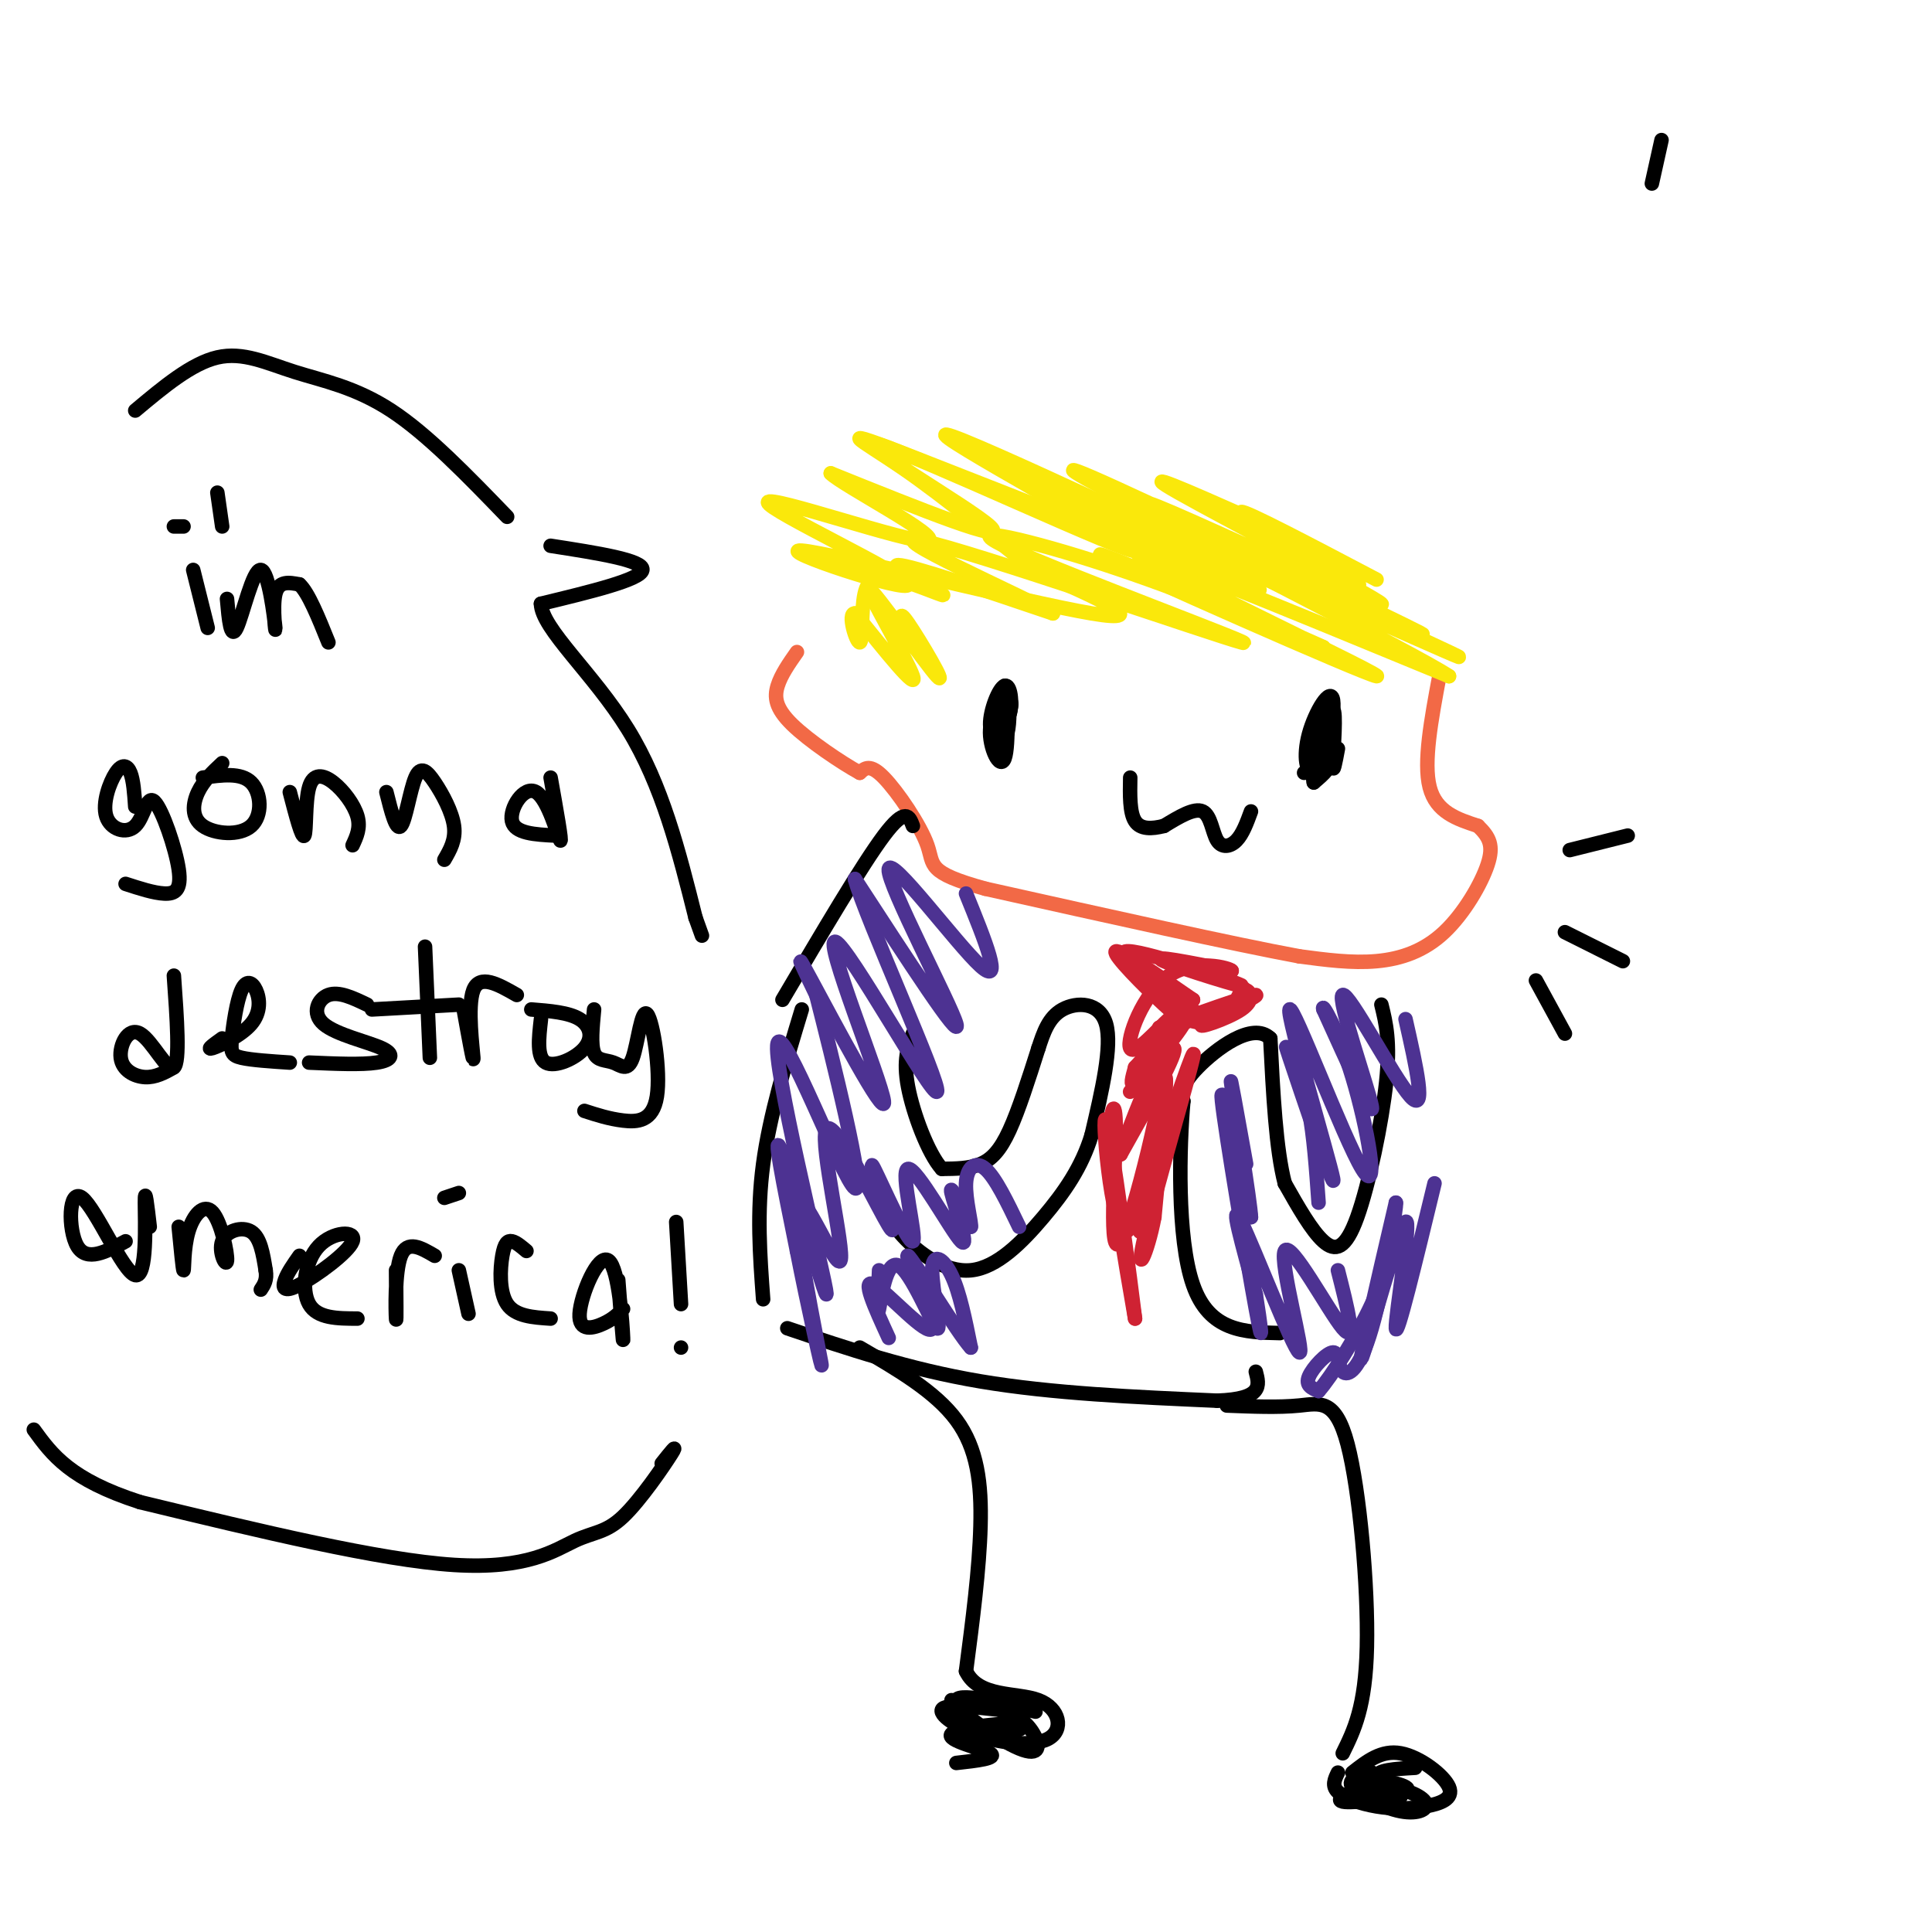<svg viewBox='0 0 400 400' version='1.1' xmlns='http://www.w3.org/2000/svg' xmlns:xlink='http://www.w3.org/1999/xlink'><g fill='none' stroke='rgb(0,0,0)' stroke-width='3' stroke-linecap='round' stroke-linejoin='round'><path d='M344,29c0.000,0.000 -2.000,9.000 -2,9'/></g>
<g fill='none' stroke='rgb(242,105,70)' stroke-width='3' stroke-linecap='round' stroke-linejoin='round'><path d='M272,151c0.000,0.000 1.000,-2.000 1,-2'/></g>
<g fill='none' stroke='rgb(0,0,0)' stroke-width='3' stroke-linecap='round' stroke-linejoin='round'><path d='M277,155c-0.530,2.857 -1.060,5.714 -1,3c0.060,-2.714 0.708,-11.000 0,-11c-0.708,0.000 -2.774,8.286 -3,10c-0.226,1.714 1.387,-3.143 3,-8'/><path d='M276,149c-0.288,1.257 -2.508,8.401 -4,10c-1.492,1.599 -2.256,-2.345 -1,-7c1.256,-4.655 4.533,-10.021 5,-7c0.467,3.021 -1.875,14.428 -3,16c-1.125,1.572 -1.034,-6.692 0,-9c1.034,-2.308 3.010,1.341 3,4c-0.010,2.659 -2.005,4.330 -4,6'/><path d='M272,162c-0.571,-2.667 0.000,-12.333 1,-14c1.000,-1.667 2.429,4.667 2,8c-0.429,3.333 -2.714,3.667 -5,4'/><path d='M209,145c-0.007,3.440 -0.015,6.879 -1,8c-0.985,1.121 -2.949,-0.078 -3,-3c-0.051,-2.922 1.811,-7.567 3,-8c1.189,-0.433 1.705,3.345 1,6c-0.705,2.655 -2.630,4.187 -3,3c-0.370,-1.187 0.815,-5.094 2,-9'/><path d='M208,142c0.558,2.254 0.954,12.388 0,15c-0.954,2.612 -3.257,-2.297 -3,-6c0.257,-3.703 3.073,-6.201 4,-6c0.927,0.201 -0.037,3.100 -1,6'/><path d='M259,168c-0.857,2.339 -1.714,4.679 -3,6c-1.286,1.321 -3.000,1.625 -4,0c-1.000,-1.625 -1.286,-5.179 -3,-6c-1.714,-0.821 -4.857,1.089 -8,3'/><path d='M241,171c-2.533,0.644 -4.867,0.756 -6,-1c-1.133,-1.756 -1.067,-5.378 -1,-9'/></g>
<g fill='none' stroke='rgb(242,105,70)' stroke-width='3' stroke-linecap='round' stroke-linejoin='round'><path d='M298,140c-1.667,8.917 -3.333,17.833 -2,23c1.333,5.167 5.667,6.583 10,8'/><path d='M306,171c2.373,2.300 3.306,4.049 2,8c-1.306,3.951 -4.852,10.102 -9,14c-4.148,3.898 -8.900,5.542 -14,6c-5.100,0.458 -10.550,-0.271 -16,-1'/><path d='M269,198c-13.500,-2.500 -39.250,-8.250 -65,-14'/><path d='M204,184c-12.298,-3.381 -10.542,-4.833 -12,-9c-1.458,-4.167 -6.131,-11.048 -9,-14c-2.869,-2.952 -3.935,-1.976 -5,-1'/><path d='M178,160c-3.714,-2.024 -10.500,-6.583 -14,-10c-3.500,-3.417 -3.714,-5.690 -3,-8c0.714,-2.310 2.357,-4.655 4,-7'/></g>
<g fill='none' stroke='rgb(250,232,11)' stroke-width='3' stroke-linecap='round' stroke-linejoin='round'><path d='M188,132c-1.195,-3.223 -2.389,-6.447 0,-3c2.389,3.447 8.362,13.563 6,11c-2.362,-2.563 -13.059,-17.805 -14,-18c-0.941,-0.195 7.874,14.659 9,18c1.126,3.341 -5.437,-4.829 -12,-13'/><path d='M177,127c-1.634,-0.116 0.282,6.093 1,6c0.718,-0.093 0.236,-6.489 1,-10c0.764,-3.511 2.772,-4.137 7,-3c4.228,1.137 10.677,4.037 9,3c-1.677,-1.037 -11.479,-6.011 -9,-6c2.479,0.011 17.240,5.005 32,10'/><path d='M218,127c-5.961,-3.426 -36.862,-16.993 -27,-15c9.862,1.993 60.489,19.544 66,21c5.511,1.456 -34.093,-13.185 -47,-19c-12.907,-5.815 0.884,-2.804 16,2c15.116,4.804 31.558,11.402 48,18'/><path d='M274,134c-7.432,-3.512 -50.013,-21.292 -46,-19c4.013,2.292 54.619,24.656 57,25c2.381,0.344 -43.463,-21.330 -49,-25c-5.537,-3.670 29.231,10.665 64,25'/><path d='M300,140c-7.061,-4.812 -56.712,-29.342 -54,-29c2.712,0.342 57.789,25.556 56,25c-1.789,-0.556 -60.443,-26.880 -70,-31c-9.557,-4.120 29.984,13.966 45,21c15.016,7.034 5.508,3.017 -4,-1'/><path d='M273,125c-21.413,-9.978 -72.945,-34.422 -77,-35c-4.055,-0.578 39.367,22.711 39,24c-0.367,1.289 -44.522,-19.422 -53,-22c-8.478,-2.578 18.721,12.978 23,17c4.279,4.022 -14.360,-3.489 -33,-11'/><path d='M172,98c2.066,2.279 23.732,13.475 20,14c-3.732,0.525 -32.862,-9.622 -33,-8c-0.138,1.622 28.716,15.012 29,17c0.284,1.988 -28.000,-7.426 -22,-7c6.000,0.426 46.286,10.693 60,13c13.714,2.307 0.857,-3.347 -12,-9'/><path d='M214,118c-6.850,-5.510 -17.973,-14.784 -27,-21c-9.027,-6.216 -15.956,-9.372 3,-2c18.956,7.372 63.798,25.274 70,27c6.202,1.726 -26.234,-12.723 -42,-20c-15.766,-7.277 -14.860,-7.382 3,0c17.860,7.382 52.674,22.252 58,24c5.326,1.748 -18.837,-9.626 -43,-21'/><path d='M236,105c-12.231,-6.260 -21.307,-11.411 -5,-4c16.307,7.411 57.999,27.385 63,30c5.001,2.615 -26.688,-12.128 -43,-20c-16.312,-7.872 -17.249,-8.873 -4,-3c13.249,5.873 40.682,18.620 39,17c-1.682,-1.620 -32.481,-17.606 -42,-23c-9.519,-5.394 2.240,-0.197 14,5'/><path d='M258,107c6.788,3.316 16.758,9.105 21,12c4.242,2.895 2.758,2.895 -4,-1c-6.758,-3.895 -18.788,-11.684 -18,-12c0.788,-0.316 14.394,6.842 28,14'/></g>
<g fill='none' stroke='rgb(0,0,0)' stroke-width='3' stroke-linecap='round' stroke-linejoin='round'><path d='M189,171c-0.750,-2.000 -1.500,-4.000 -6,2c-4.500,6.000 -12.750,20.000 -21,34'/><path d='M286,208c0.940,3.815 1.881,7.631 1,16c-0.881,8.369 -3.583,21.292 -6,28c-2.417,6.708 -4.548,7.202 -7,5c-2.452,-2.202 -5.226,-7.101 -8,-12'/><path d='M266,245c-1.833,-7.000 -2.417,-18.500 -3,-30'/><path d='M263,215c-3.667,-3.644 -11.333,2.244 -15,6c-3.667,3.756 -3.333,5.378 -3,7'/><path d='M245,228c-0.822,9.089 -1.378,28.311 2,38c3.378,9.689 10.689,9.844 18,10'/><path d='M215,217c-2.044,6.422 -4.089,12.844 -6,17c-1.911,4.156 -3.689,6.044 -6,7c-2.311,0.956 -5.156,0.978 -8,1'/><path d='M195,242c-2.844,-3.133 -5.956,-11.467 -7,-17c-1.044,-5.533 -0.022,-8.267 1,-11'/><path d='M215,217c1.044,-3.200 2.089,-6.400 5,-8c2.911,-1.600 7.689,-1.600 9,3c1.311,4.600 -0.844,13.800 -3,23'/><path d='M226,235c-2.030,6.656 -5.606,11.794 -10,17c-4.394,5.206 -9.606,10.478 -15,11c-5.394,0.522 -10.970,-3.708 -14,-7c-3.030,-3.292 -3.515,-5.646 -4,-8'/><path d='M166,209c-3.333,11.000 -6.667,22.000 -8,32c-1.333,10.000 -0.667,19.000 0,28'/><path d='M163,275c12.583,4.250 25.167,8.500 40,11c14.833,2.500 31.917,3.250 49,4'/><path d='M252,290c9.500,-0.333 8.750,-3.167 8,-6'/><path d='M254,291c5.357,0.214 10.714,0.429 15,0c4.286,-0.429 7.500,-1.500 10,8c2.500,9.500 4.286,29.571 4,42c-0.286,12.429 -2.643,17.214 -5,22'/><path d='M178,279c7.822,4.556 15.644,9.111 20,15c4.356,5.889 5.244,13.111 5,22c-0.244,8.889 -1.622,19.444 -3,30'/><path d='M200,346c2.589,5.522 10.560,4.325 15,6c4.440,1.675 5.349,6.220 2,8c-3.349,1.780 -10.957,0.794 -15,-1c-4.043,-1.794 -4.522,-4.397 -5,-7'/><path d='M280,367c3.006,-2.367 6.013,-4.733 10,-4c3.987,0.733 8.955,4.567 10,7c1.045,2.433 -1.833,3.467 -5,4c-3.167,0.533 -6.622,0.567 -10,0c-3.378,-0.567 -6.679,-1.733 -8,-3c-1.321,-1.267 -0.660,-2.633 0,-4'/></g>
<g fill='none' stroke='rgb(207,34,51)' stroke-width='3' stroke-linecap='round' stroke-linejoin='round'><path d='M256,207c0.587,-1.145 1.174,-2.291 2,-2c0.826,0.291 1.893,2.017 -1,4c-2.893,1.983 -9.744,4.222 -8,3c1.744,-1.222 12.085,-5.906 11,-6c-1.085,-0.094 -13.596,4.402 -18,6c-4.404,1.598 -0.702,0.299 3,-1'/><path d='M245,211c2.154,0.382 6.038,1.837 3,-1c-3.038,-2.837 -12.999,-9.967 -14,-10c-1.001,-0.033 6.959,7.033 10,10c3.041,2.967 1.165,1.837 -3,-2c-4.165,-3.837 -10.619,-10.382 -10,-11c0.619,-0.618 8.309,4.691 16,10'/><path d='M247,207c-2.450,-1.228 -16.574,-9.298 -14,-10c2.574,-0.702 21.847,5.965 24,7c2.153,1.035 -12.813,-3.561 -16,-5c-3.187,-1.439 5.407,0.281 14,2'/><path d='M255,201c-0.166,-0.478 -7.580,-2.674 -13,1c-5.420,3.674 -8.847,13.219 -8,15c0.847,1.781 5.969,-4.203 8,-6c2.031,-1.797 0.970,0.593 -1,4c-1.970,3.407 -4.849,7.831 -6,9c-1.151,1.169 -0.576,-0.915 0,-3'/><path d='M235,221c3.110,-3.565 10.885,-10.976 10,-9c-0.885,1.976 -10.431,13.340 -11,14c-0.569,0.660 7.837,-9.383 9,-9c1.163,0.383 -4.919,11.191 -11,22'/><path d='M232,239c0.875,-3.506 8.563,-23.271 9,-19c0.437,4.271 -6.378,32.578 -9,37c-2.622,4.422 -1.052,-15.040 -1,-23c0.052,-7.960 -1.414,-4.417 -1,4c0.414,8.417 2.707,21.709 5,35'/><path d='M235,273c-0.694,-5.848 -4.928,-37.970 -6,-41c-1.072,-3.030 1.019,23.030 4,23c2.981,-0.030 6.852,-26.152 8,-31c1.148,-4.848 -0.426,11.576 -2,28'/><path d='M239,252c-1.464,7.738 -4.125,13.083 -2,4c2.125,-9.083 9.036,-32.595 10,-37c0.964,-4.405 -4.018,10.298 -9,25'/><path d='M238,244c-1.833,6.000 -1.917,8.500 -2,11'/></g>
<g fill='none' stroke='rgb(77,50,146)' stroke-width='3' stroke-linecap='round' stroke-linejoin='round'><path d='M291,211c2.244,9.940 4.488,19.881 1,16c-3.488,-3.881 -12.708,-21.583 -14,-21c-1.292,0.583 5.345,19.452 6,23c0.655,3.548 -4.673,-8.226 -10,-20'/><path d='M274,209c-0.604,-1.796 2.887,3.713 6,14c3.113,10.287 5.848,25.350 2,19c-3.848,-6.350 -14.279,-34.115 -15,-33c-0.721,1.115 8.267,31.108 9,35c0.733,3.892 -6.791,-18.317 -9,-25c-2.209,-6.683 0.895,2.158 4,11'/><path d='M271,230c1.000,5.000 1.500,12.000 2,19'/><path d='M200,185c3.958,9.732 7.917,19.464 3,15c-4.917,-4.464 -18.708,-23.125 -19,-20c-0.292,3.125 12.917,28.036 14,32c1.083,3.964 -9.958,-13.018 -21,-30'/><path d='M177,182c2.103,7.851 17.862,42.479 17,44c-0.862,1.521 -18.344,-30.067 -21,-31c-2.656,-0.933 9.516,28.787 10,33c0.484,4.213 -10.719,-17.082 -15,-25c-4.281,-7.918 -1.641,-2.459 1,3'/><path d='M169,206c3.141,12.309 10.494,41.583 8,40c-2.494,-1.583 -14.833,-34.022 -16,-30c-1.167,4.022 8.840,44.506 10,51c1.160,6.494 -6.526,-21.002 -9,-28c-2.474,-6.998 0.263,6.501 3,20'/><path d='M165,259c2.073,10.640 5.756,27.240 5,23c-0.756,-4.240 -5.951,-29.321 -5,-33c0.951,-3.679 8.049,14.045 9,12c0.951,-2.045 -4.244,-23.858 -3,-27c1.244,-3.142 8.927,12.388 12,18c3.073,5.612 1.537,1.306 0,-3'/><path d='M183,249c-1.006,-3.282 -3.520,-9.988 -2,-7c1.520,2.988 7.076,15.668 8,15c0.924,-0.668 -2.783,-14.684 -1,-15c1.783,-0.316 9.057,13.069 11,15c1.943,1.931 -1.445,-7.591 -2,-10c-0.555,-2.409 1.722,2.296 4,7'/><path d='M201,254c0.238,-0.631 -1.167,-5.708 -1,-9c0.167,-3.292 1.905,-4.798 4,-3c2.095,1.798 4.548,6.899 7,12'/><path d='M182,263c-0.195,4.888 -0.391,9.776 0,8c0.391,-1.776 1.367,-10.216 4,-9c2.633,1.216 6.922,12.089 8,13c1.078,0.911 -1.056,-8.139 -1,-12c0.056,-3.861 2.302,-2.532 4,1c1.698,3.532 2.849,9.266 4,15'/><path d='M201,279c-2.829,-3.070 -11.903,-18.246 -13,-19c-1.097,-0.754 5.781,12.912 5,15c-0.781,2.088 -9.223,-7.404 -12,-9c-2.777,-1.596 0.112,4.702 3,11'/></g>
<g fill='none' stroke='rgb(0,0,0)' stroke-width='3' stroke-linecap='round' stroke-linejoin='round'><path d='M40,118c0.000,0.000 3.000,12.000 3,12'/><path d='M36,109c0.000,0.000 2.000,0.000 2,0'/><path d='M47,124c0.378,4.311 0.756,8.622 2,6c1.244,-2.622 3.354,-12.177 5,-12c1.646,0.177 2.828,10.086 3,12c0.172,1.914 -0.665,-4.167 0,-7c0.665,-2.833 2.833,-2.416 5,-2'/><path d='M62,121c1.833,1.667 3.917,6.833 6,12'/><path d='M45,102c0.000,0.000 1.000,7.000 1,7'/><path d='M28,167c-0.187,-2.720 -0.374,-5.440 -1,-7c-0.626,-1.560 -1.692,-1.960 -3,0c-1.308,1.960 -2.857,6.282 -2,9c0.857,2.718 4.119,3.833 6,2c1.881,-1.833 2.380,-6.615 4,-5c1.620,1.615 4.359,9.627 5,14c0.641,4.373 -0.817,5.107 -3,5c-2.183,-0.107 -5.092,-1.053 -8,-2'/><path d='M42,161c3.939,-0.550 7.879,-1.100 10,1c2.121,2.100 2.424,6.852 0,9c-2.424,2.148 -7.576,1.694 -10,0c-2.424,-1.694 -2.121,-4.627 -1,-7c1.121,-2.373 3.061,-4.187 5,-6'/><path d='M60,164c1.265,4.860 2.530,9.719 3,9c0.470,-0.719 0.147,-7.018 1,-10c0.853,-2.982 2.884,-2.649 5,-1c2.116,1.649 4.319,4.614 5,7c0.681,2.386 -0.159,4.193 -1,6'/><path d='M80,164c1.014,4.061 2.029,8.121 3,7c0.971,-1.121 1.900,-7.424 3,-10c1.100,-2.576 2.373,-1.424 4,1c1.627,2.424 3.608,6.121 4,9c0.392,2.879 -0.804,4.939 -2,7'/><path d='M114,161c1.208,6.786 2.417,13.571 2,13c-0.417,-0.571 -2.458,-8.500 -5,-10c-2.542,-1.500 -5.583,3.429 -5,6c0.583,2.571 4.792,2.786 9,3'/><path d='M36,202c0.641,8.939 1.282,17.879 0,19c-1.282,1.121 -4.488,-5.576 -7,-7c-2.512,-1.424 -4.330,2.424 -4,5c0.330,2.576 2.809,3.879 5,4c2.191,0.121 4.096,-0.939 6,-2'/><path d='M46,215c-1.701,1.219 -3.402,2.437 -2,2c1.402,-0.437 5.906,-2.531 8,-5c2.094,-2.469 1.776,-5.314 1,-7c-0.776,-1.686 -2.012,-2.215 -3,0c-0.988,2.215 -1.727,7.173 -2,10c-0.273,2.827 -0.078,3.522 2,4c2.078,0.478 6.039,0.739 10,1'/><path d='M76,208c-2.919,-1.397 -5.837,-2.794 -8,-2c-2.163,0.794 -3.569,3.780 -1,6c2.569,2.220 9.115,3.675 12,5c2.885,1.325 2.110,2.522 -1,3c-3.110,0.478 -8.555,0.239 -14,0'/><path d='M88,196c0.000,0.000 1.000,23.000 1,23'/><path d='M95,208c0.000,0.000 -18.000,1.000 -18,1'/><path d='M96,209c1.044,5.800 2.089,11.600 2,10c-0.089,-1.600 -1.311,-10.600 0,-14c1.311,-3.400 5.156,-1.200 9,1'/><path d='M110,209c3.881,0.310 7.762,0.619 10,2c2.238,1.381 2.833,3.833 1,6c-1.833,2.167 -6.095,4.048 -8,3c-1.905,-1.048 -1.452,-5.024 -1,-9'/><path d='M123,209c-0.349,3.654 -0.697,7.308 0,9c0.697,1.692 2.440,1.422 4,2c1.560,0.578 2.937,2.006 4,-1c1.063,-3.006 1.811,-10.445 3,-9c1.189,1.445 2.820,11.774 2,17c-0.820,5.226 -4.091,5.350 -7,5c-2.909,-0.350 -5.454,-1.175 -8,-2'/><path d='M31,254c-0.506,-4.378 -1.011,-8.756 -1,-5c0.011,3.756 0.539,15.646 -2,15c-2.539,-0.646 -8.145,-13.828 -11,-16c-2.855,-2.172 -2.959,6.665 -1,10c1.959,3.335 5.979,1.167 10,-1'/><path d='M37,254c0.431,4.501 0.863,9.001 1,9c0.137,-0.001 -0.020,-4.504 1,-8c1.020,-3.496 3.218,-5.987 5,-4c1.782,1.987 3.148,8.450 3,10c-0.148,1.550 -1.809,-1.813 -1,-4c0.809,-2.187 4.088,-3.196 6,-2c1.912,1.196 2.456,4.598 3,8'/><path d='M55,263c0.333,2.000 -0.333,3.000 -1,4'/><path d='M62,260c-1.226,1.743 -2.451,3.486 -3,5c-0.549,1.514 -0.421,2.798 3,1c3.421,-1.798 10.133,-6.678 11,-9c0.867,-2.322 -4.113,-2.087 -7,1c-2.887,3.087 -3.682,9.025 -2,12c1.682,2.975 5.841,2.988 10,3'/><path d='M82,263c0.044,5.667 0.089,11.333 0,10c-0.089,-1.333 -0.311,-9.667 1,-13c1.311,-3.333 4.156,-1.667 7,0'/><path d='M95,263c0.000,0.000 2.000,9.000 2,9'/><path d='M92,248c0.000,0.000 3.000,-1.000 3,-1'/><path d='M109,259c-1.065,-0.905 -2.131,-1.810 -3,-2c-0.869,-0.190 -1.542,0.333 -2,3c-0.458,2.667 -0.702,7.476 1,10c1.702,2.524 5.351,2.762 9,3'/><path d='M128,265c0.547,7.196 1.094,14.392 1,12c-0.094,-2.392 -0.829,-14.373 -3,-16c-2.171,-1.627 -5.777,7.100 -6,11c-0.223,3.900 2.936,2.971 5,2c2.064,-0.971 3.032,-1.986 4,-3'/><path d='M140,253c0.000,0.000 1.000,17.000 1,17'/><path d='M141,279c0.000,0.000 0.000,0.000 0,0'/><path d='M114,113c9.667,1.500 19.333,3.000 19,5c-0.333,2.000 -10.667,4.500 -21,7'/><path d='M112,125c0.111,5.133 10.889,14.467 18,26c7.111,11.533 10.556,25.267 14,39'/><path d='M144,190c2.333,6.500 1.167,3.250 0,0'/><path d='M105,107c-8.256,-8.548 -16.512,-17.095 -24,-22c-7.488,-4.905 -14.208,-6.167 -20,-8c-5.792,-1.833 -10.655,-4.238 -16,-3c-5.345,1.238 -11.173,6.119 -17,11'/><path d='M137,303c1.770,-2.226 3.541,-4.453 2,-2c-1.541,2.453 -6.392,9.585 -10,13c-3.608,3.415 -5.971,3.112 -10,5c-4.029,1.888 -9.722,5.968 -25,5c-15.278,-0.968 -40.139,-6.984 -65,-13'/><path d='M29,311c-14.500,-4.667 -18.250,-9.833 -22,-15'/><path d='M198,365c4.322,-0.480 8.644,-0.960 7,-2c-1.644,-1.040 -9.253,-2.641 -8,-4c1.253,-1.359 11.367,-2.478 14,-2c2.633,0.478 -2.214,2.552 -7,2c-4.786,-0.552 -9.510,-3.729 -9,-5c0.510,-1.271 6.255,-0.635 12,0'/><path d='M207,354c3.345,0.779 5.709,2.725 7,5c1.291,2.275 1.511,4.878 -3,3c-4.511,-1.878 -13.753,-8.236 -13,-10c0.753,-1.764 11.501,1.068 15,2c3.499,0.932 -0.250,-0.034 -4,-1'/><path d='M283,368c4.980,0.933 9.960,1.866 8,3c-1.960,1.134 -10.859,2.470 -13,2c-2.141,-0.470 2.476,-2.745 7,-3c4.524,-0.255 8.955,1.509 10,3c1.045,1.491 -1.296,2.709 -5,2c-3.704,-0.709 -8.773,-3.345 -10,-5c-1.227,-1.655 1.386,-2.327 4,-3'/><path d='M284,367c2.369,0.881 6.292,4.583 6,5c-0.292,0.417 -4.798,-2.452 -5,-4c-0.202,-1.548 3.899,-1.774 8,-2'/></g>
<g fill='none' stroke='rgb(77,50,146)' stroke-width='3' stroke-linecap='round' stroke-linejoin='round'><path d='M277,263c1.973,7.759 3.946,15.518 1,12c-2.946,-3.518 -10.810,-18.314 -12,-16c-1.190,2.314 4.295,21.738 3,21c-1.295,-0.738 -9.370,-21.640 -12,-27c-2.630,-5.360 0.185,4.820 3,15'/><path d='M260,268c0.952,5.845 1.833,12.958 0,3c-1.833,-9.958 -6.381,-36.988 -7,-43c-0.619,-6.012 2.690,8.994 6,24'/><path d='M259,252c-0.089,-2.978 -3.311,-22.422 -4,-27c-0.689,-4.578 1.156,5.711 3,16'/><path d='M297,245c-3.917,16.190 -7.833,32.381 -8,30c-0.167,-2.381 3.417,-23.333 2,-22c-1.417,1.333 -7.833,24.952 -9,28c-1.167,3.048 2.917,-14.476 7,-32'/><path d='M289,249c0.305,0.309 -2.432,17.080 -5,26c-2.568,8.920 -4.967,9.989 -6,9c-1.033,-0.989 -0.701,-4.035 -2,-4c-1.299,0.035 -4.228,3.153 -5,5c-0.772,1.847 0.614,2.424 2,3'/><path d='M273,288c2.578,-2.867 8.022,-11.533 11,-18c2.978,-6.467 3.489,-10.733 4,-15'/></g>
<g fill='none' stroke='rgb(0,0,0)' stroke-width='3' stroke-linecap='round' stroke-linejoin='round'><path d='M325,176c0.000,0.000 12.000,-3.000 12,-3'/><path d='M324,193c0.000,0.000 12.000,6.000 12,6'/><path d='M318,203c0.000,0.000 6.000,11.000 6,11'/></g>
</svg>